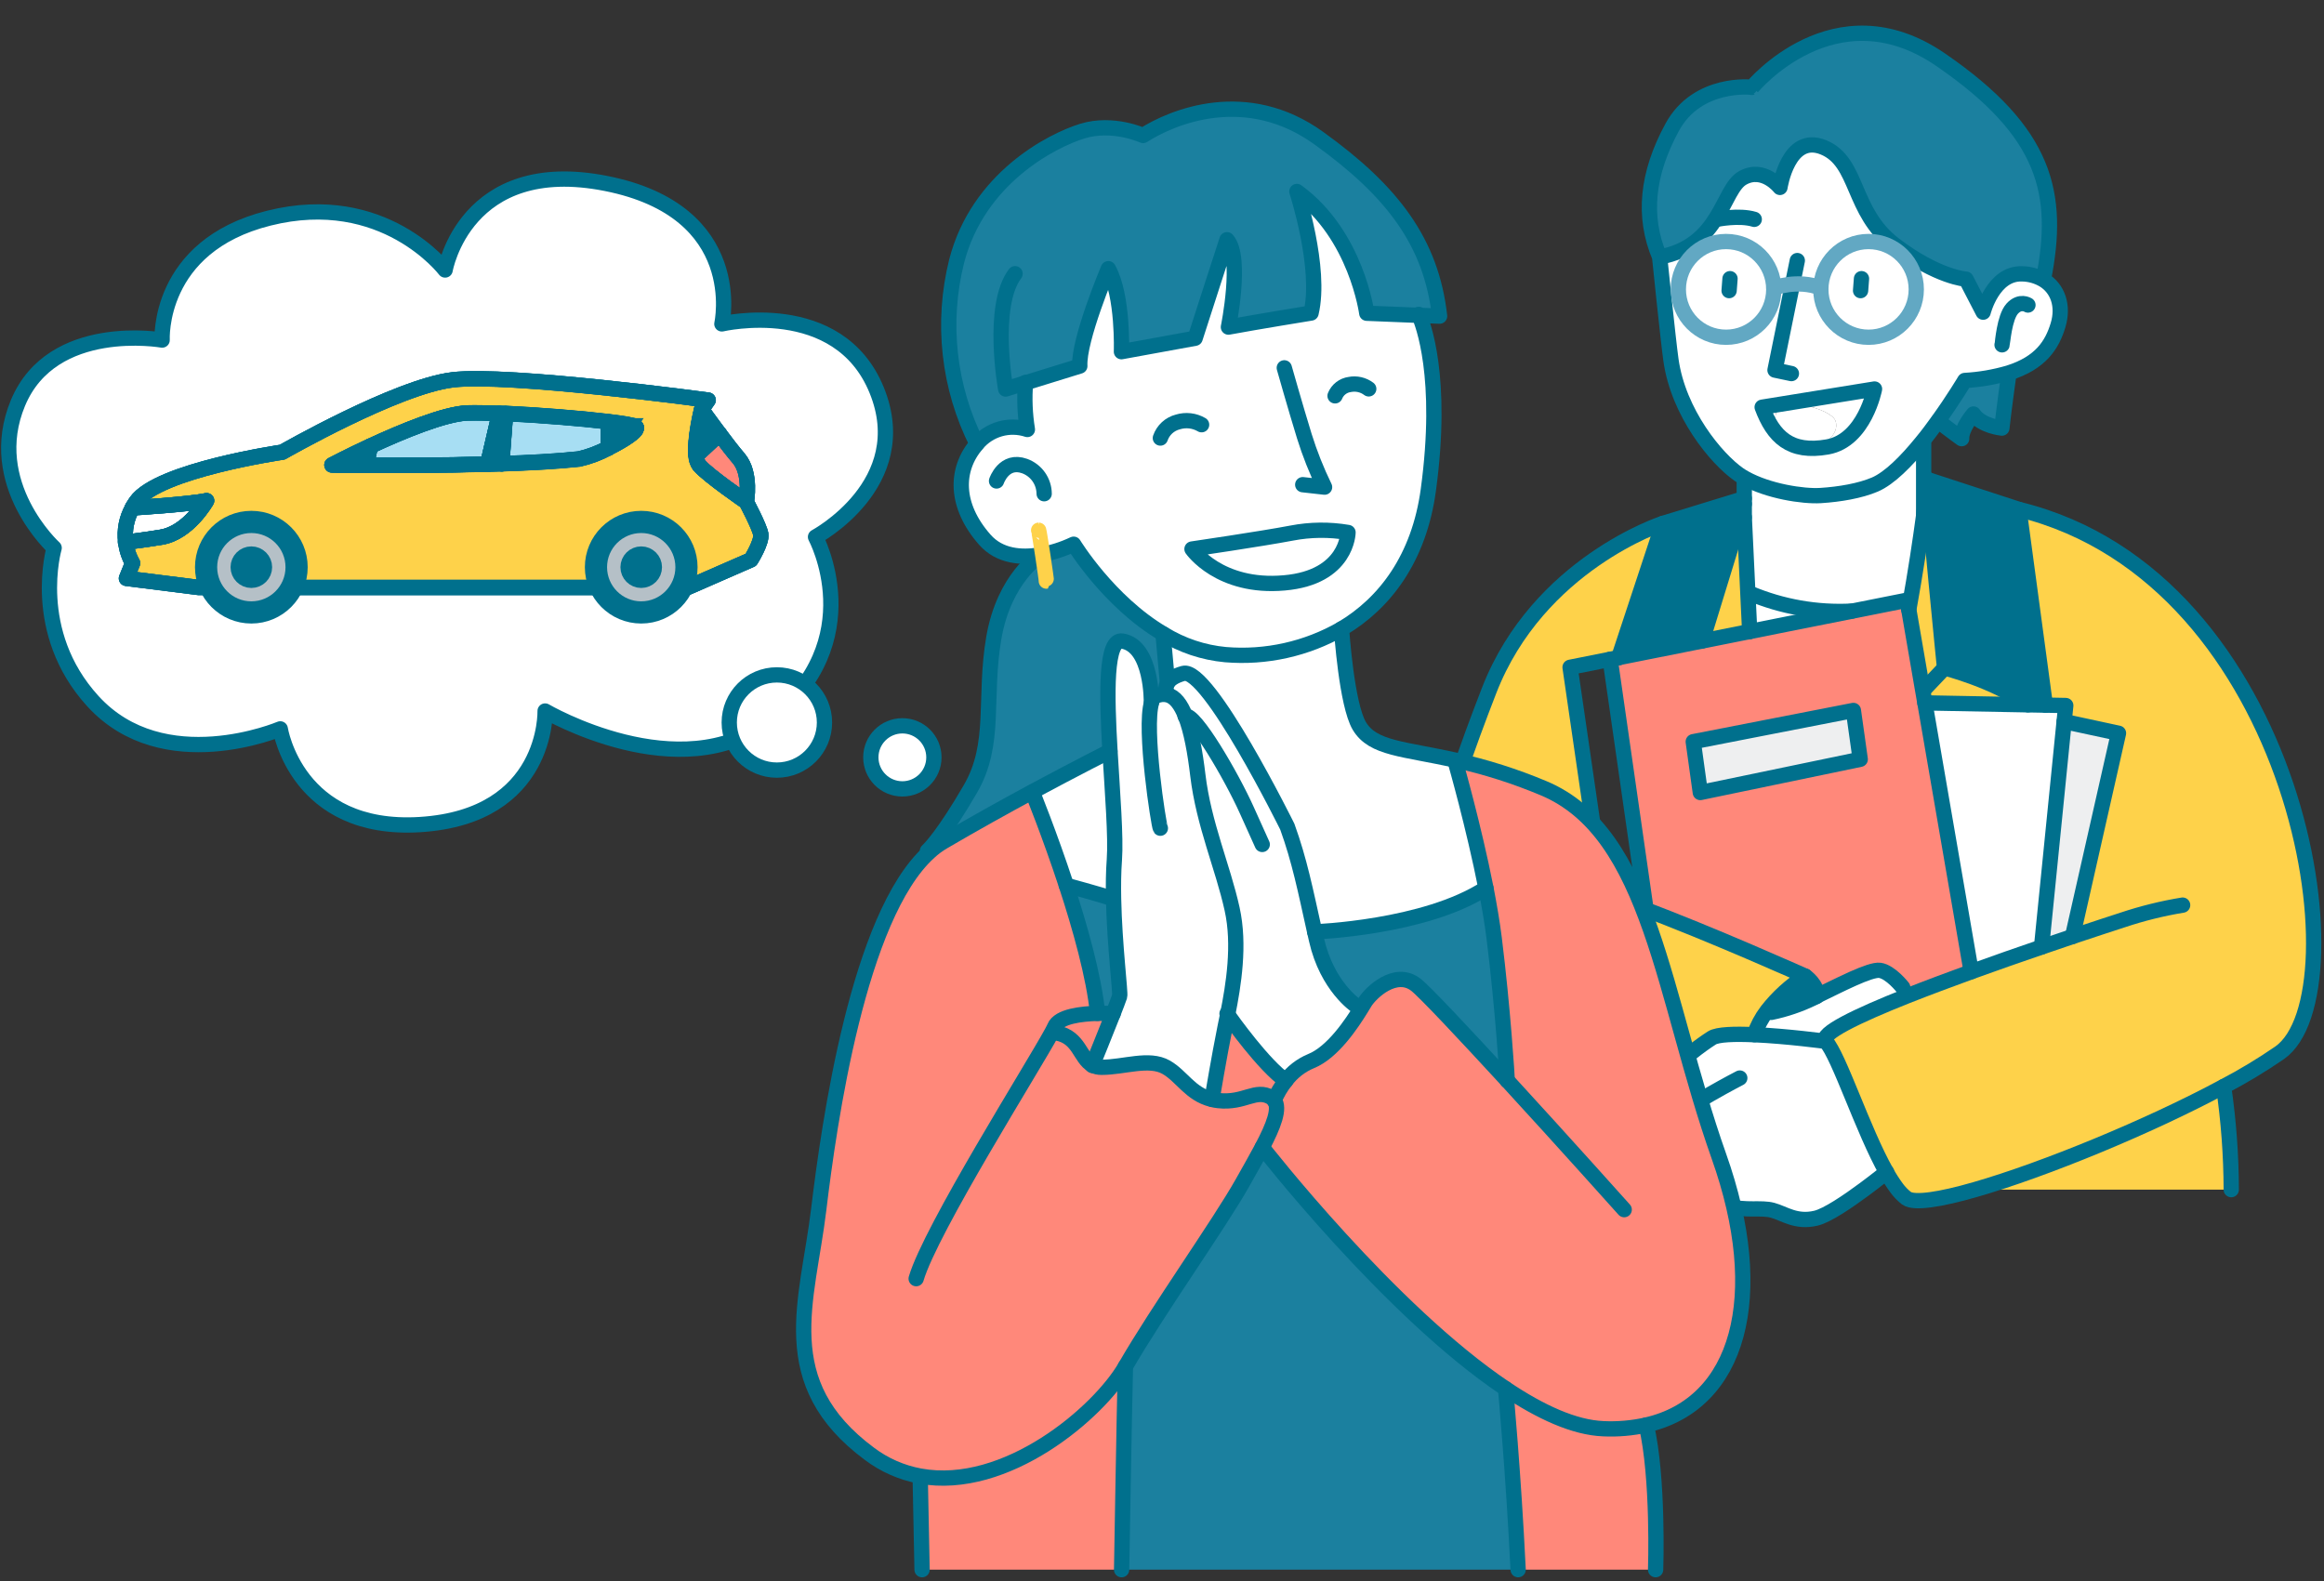<svg width="532" height="362" viewBox="0 0 532 362" fill="none" xmlns="http://www.w3.org/2000/svg">
<rect x="0" y="0" width="532" height="362" fill="#333333" stroke="none"/>
<path d="M474.429 214.424L484.959 167.875L472.523 165.19L472.885 161.529L468.223 161.448L462.186 116.641C526.494 132.375 540.882 227.593 521.88 241.021C517.752 243.861 513.457 246.449 509.018 248.771C491.952 257.948 467.95 267.811 452.17 272.351C444.132 274.674 438.183 275.577 436.447 274.343C435.591 273.677 434.83 272.896 434.188 272.021C433.325 270.847 432.538 269.618 431.833 268.343C426.407 258.714 421.013 241.819 417.966 238.424C416.455 236.738 425.024 232.601 436.575 228.012C441.141 226.206 446.222 224.311 451.246 222.48C456.76 220.48 462.315 218.545 467.323 216.835L474.429 214.424Z" fill="#FED24A"/>
<path d="M509.058 248.771C510.201 256.584 510.787 264.47 510.811 272.367H452.218C467.95 267.811 491.952 257.948 509.058 248.771Z" fill="#FED24A"/>
<path d="M484.943 167.875L474.412 214.424L467.323 216.843L472.499 165.23L484.943 167.875Z" fill="#EEEFF0"/>
<path d="M472.885 161.529L472.524 165.19L467.347 216.803C462.323 218.521 456.768 220.456 451.27 222.448L440.659 160.892L464.252 161.335L468.271 161.416L472.885 161.529Z" fill="white"/>
<path d="M467.764 64.045C471.084 66.045 472.443 70.029 471.125 74.424C469.766 78.94 467.17 83.069 459.806 85.383C456.536 86.338 453.167 86.914 449.766 87.101C449.766 87.101 447.25 91.343 443.689 96.295C442.524 97.908 441.278 99.609 439.903 101.262C436.431 105.545 432.54 109.504 429.164 110.94C425.788 112.375 421.125 113.174 416.752 113.448C412.733 113.698 404.743 112.448 399.462 109.496C398.963 109.222 398.489 108.924 398.039 108.617C392.894 105.029 384.197 94.553 382.501 82.375C381.849 77.698 379.912 58.819 379.912 58.819C393.971 56.222 394.156 43.359 398.931 40.698C403.706 38.037 407.46 42.875 407.46 42.875C407.46 42.875 409.317 30.375 417.436 33.714C425.555 37.053 423.778 48.472 433.665 55.988C443.553 63.504 450.056 63.883 450.056 63.883L453.97 71.44C453.97 71.44 456.221 62.424 462.901 62.666C464.611 62.693 466.285 63.16 467.764 64.02V64.045ZM413.4 102.383C417.339 102.706 421.198 99.343 420.177 96.4C419.156 93.456 407.733 90.754 406.632 94.133C405.458 97.916 409.076 102.045 413.4 102.383Z" fill="white"/>
<path d="M446.727 151.556C446.713 151.418 446.699 151.27 446.683 151.112C446.579 150.065 446.431 148.565 446.254 146.75C445.898 143.121 445.424 138.233 444.949 133.2C444.166 124.896 443.392 116.319 443.129 112.262L460.59 117.964L466.208 159.657L464.772 159.629C460.871 156.889 456.149 154.821 452.414 153.433C450.46 152.708 448.749 152.159 447.524 151.79C447.229 151.702 446.962 151.623 446.727 151.556Z" fill="#00708D" stroke="#00708D" stroke-width="3.5"/>
<path d="M444.236 13.69C468.496 30.335 471.639 44.44 467.765 64.053C466.285 63.192 464.611 62.725 462.901 62.698C456.221 62.456 453.97 71.472 453.97 71.472L450.056 63.916C450.056 63.916 443.52 63.512 433.665 56.02C423.81 48.529 425.547 37.085 417.436 33.746C409.325 30.408 407.46 42.908 407.46 42.908C407.46 42.908 403.706 38.069 398.931 40.73C394.156 43.392 393.971 56.254 379.912 58.851C376.013 49.593 376.994 39.835 382.782 29.174C388.57 18.512 401.198 19.972 401.061 20.029C401.061 20.029 419.968 -2.963 444.236 13.69Z" fill="#1B809F"/>
<path d="M464.228 161.367L440.635 160.924L440.12 158.004H440.353L445.177 152.964C445.177 152.964 456.639 155.843 464.228 161.367Z" fill="#FED24A"/>
<path d="M459.807 85.4L459.871 85.529C459.871 85.529 458.625 94.4 458.263 98.012C458.263 98.012 453.585 97.561 451.752 94.787C451.752 94.787 448.955 98.012 449.059 100.432C449.059 100.432 446.977 98.956 443.69 96.4C447.251 91.448 449.767 87.206 449.767 87.206C453.171 86.99 456.54 86.384 459.807 85.4Z" fill="#1B809F"/>
<path d="M370.539 150.561L389.655 146.754L400.531 144.585L423.939 139.924L436.575 137.408L436.953 139.577L440.12 158.004L440.635 160.924L451.246 222.48C446.181 224.311 441.141 226.206 436.575 228.012L435.587 226.069C435.587 226.069 432.813 222.512 430.362 222.166C428.119 221.851 421.053 225.561 415.836 228.077C416.214 225.529 413.256 223.496 413.256 223.496C413.256 223.496 391.166 213.609 375.684 207.875L376.737 207.722L368.578 150.948L370.539 150.561ZM425.836 173.843L424.228 162.658L387.573 169.811L389.181 181.448L425.836 173.843Z" fill="#FF887A"/>
<path d="M440.353 118.004C440.876 114.077 441.157 111.335 441.318 110.303C441.318 114.972 445.136 152.924 445.136 152.924L440.313 157.964H440.08L436.913 139.537C438.497 131.053 439.63 123.408 440.353 118.004Z" fill="#FED24A"/>
<path d="M440.353 101.585V118.004C439.63 123.408 438.497 131.053 436.953 139.577L436.575 137.408L423.939 139.924C415.93 140.343 407.931 138.94 400.539 135.819H400.121L399.317 118.424V109.835L399.486 109.529C404.767 112.48 412.773 113.73 416.777 113.48C421.125 113.206 425.86 112.4 429.188 110.972C432.516 109.545 436.423 105.561 439.927 101.295L440.353 101.585Z" fill="white"/>
<path d="M435.587 226.069L436.575 228.012C425.024 232.601 416.479 236.738 417.967 238.424C417.967 238.424 409.124 237.23 401.608 236.9C402.272 234.94 403.25 233.101 404.502 231.456L405.467 231.754C408.756 231.073 411.95 229.99 414.976 228.529L415.836 228.117C421.053 225.601 428.119 221.891 430.362 222.206C432.813 222.512 435.587 226.069 435.587 226.069Z" fill="white"/>
<path d="M380.708 257.593L380.467 257.295C379.341 255.448 378.733 253.33 378.706 251.166C378.787 247.867 386.166 241.295 391.873 237.625C393.176 236.819 397.147 236.682 401.608 236.883C409.092 237.214 417.966 238.408 417.966 238.408C421.013 241.803 426.407 258.698 431.833 268.327C431.833 268.327 429.614 270.141 426.72 272.279C423.014 275.021 418.216 278.295 415.651 278.891C411.101 279.972 408.417 277.811 405.732 277.077C403.047 276.343 399.631 277.287 395.644 276.125C391.656 274.964 391.97 273.706 389.8 272.029C387.629 270.351 381.93 273.383 378.706 272.593C378.317 272.498 377.958 272.306 377.661 272.037C375.7 270.19 376.496 264.779 377.661 261.021C378.031 260.101 379.124 258.9 380.708 257.593Z" fill="white"/>
<path d="M424.268 162.658L425.836 173.843L389.229 181.448L387.613 169.811L424.268 162.658Z" fill="#EEEFF0"/>
<path d="M423.939 139.916L400.539 144.585L400.121 135.819H400.539C407.931 138.937 415.931 140.338 423.939 139.916Z" fill="white"/>
<path d="M420.201 96.4C421.222 99.343 417.363 102.706 413.425 102.383C409.076 102.045 405.458 97.875 406.656 94.133C407.773 90.73 419.172 93.456 420.201 96.4Z" fill="white"/>
<path d="M413.256 223.496C413.256 223.496 416.214 225.529 415.836 228.077L414.976 228.488C411.95 229.95 408.756 231.033 405.467 231.714L404.502 231.416C406.947 228.293 409.907 225.614 413.256 223.496Z" fill="#00708D"/>
<path d="M366.922 204.9C369.334 205.609 372.372 206.65 375.684 207.875C391.166 213.609 413.256 223.496 413.256 223.496C409.904 225.626 406.943 228.319 404.502 231.456C403.25 233.101 402.272 234.94 401.608 236.9C397.147 236.698 393.176 236.803 391.873 237.642C386.166 241.311 378.787 247.883 378.706 251.182C378.733 253.347 379.341 255.464 380.467 257.311L380.708 257.609C379.1 258.9 377.999 260.101 377.702 261.037C377.702 261.037 361.118 258.803 346.73 252.545C338.233 248.851 330.5 243.763 327.437 236.9C319.085 218.416 331.175 183.206 340.902 158.125C352.156 129.093 380.724 119.827 380.724 119.827L370.572 150.561L368.61 150.948L359.446 152.779L367.003 204.722L366.922 204.9Z" fill="#FED24A"/>
<path d="M400.113 135.819L400.531 144.585L389.655 146.754L399.293 115.343V118.424L400.113 135.819Z" fill="#FED24A"/>
<path d="M382.07 121.235L397.065 116.639L388.288 145.242L373.143 148.258L382.07 121.235Z" fill="#00708D" stroke="#00708D" stroke-width="3.5"/>
<path d="M377.662 272.053L377.396 272.367H346.143C346.529 268.222 346.722 253.012 346.73 252.545C361.118 258.803 377.702 261.037 377.702 261.037C376.496 264.851 375.7 270.206 377.662 272.053Z" fill="#FED24A"/>
<path d="M396.029 63.803L395.82 66.537" stroke="#00708D" stroke-width="3.5" stroke-linecap="round" stroke-linejoin="round"/>
<path d="M426.125 63.803L425.916 66.537" stroke="#00708D" stroke-width="3.5" stroke-linecap="round" stroke-linejoin="round"/>
<path d="M411.431 59.658L406.327 84.738L410.081 85.529" stroke="#00708D" stroke-width="3.5" stroke-linecap="round" stroke-linejoin="round"/>
<path d="M440.353 101.585V118.004V120.351" stroke="#00708D" stroke-width="3.5" stroke-linecap="round" stroke-linejoin="round"/>
<path d="M458.303 78.948C458.432 78.561 458.818 72.69 460.618 70.682C462.419 68.674 464.228 69.835 464.228 69.835" stroke="#00708D" stroke-width="3.5" stroke-linecap="round" stroke-linejoin="round"/>
<path d="M462.178 116.641C526.486 132.375 540.874 227.593 521.871 241.021C517.744 243.861 513.449 246.449 509.01 248.771C491.944 257.948 467.941 267.811 452.162 272.351C444.124 274.674 438.175 275.577 436.439 274.343C435.582 273.677 434.822 272.896 434.18 272.021C433.317 270.847 432.53 269.618 431.825 268.343C426.399 258.714 421.005 241.819 417.958 238.424C416.447 236.738 425.016 232.601 436.567 228.012C441.133 226.206 446.213 224.311 451.238 222.48C456.752 220.48 462.306 218.545 467.314 216.835L474.404 214.416C479.951 212.561 484.187 211.19 485.924 210.625C490.397 209.129 494.983 207.994 499.637 207.23" stroke="#00708D" stroke-width="3.5" stroke-linecap="round" stroke-linejoin="round"/>
<path d="M441.318 110.303C441.318 114.972 445.136 152.924 445.136 152.924C445.136 152.924 456.639 155.843 464.228 161.367" stroke="#00708D" stroke-width="3.5" stroke-linecap="round" stroke-linejoin="round"/>
<path d="M468.215 161.448L462.178 116.641L441.366 109.835C441.366 109.835 441.318 109.98 441.318 110.246" stroke="#00708D" stroke-width="3.5" stroke-linecap="round" stroke-linejoin="round"/>
<path d="M440.353 157.964L445.136 152.924" stroke="#00708D" stroke-width="3.5" stroke-linecap="round" stroke-linejoin="round"/>
<path d="M441.366 109.835C441.366 109.835 441.366 109.98 441.318 110.246V110.303C441.198 111.335 440.876 114.077 440.354 118.004C439.63 123.408 438.497 131.053 436.953 139.577" stroke="#00708D" stroke-width="3.5" stroke-linecap="round" stroke-linejoin="round"/>
<path d="M379.912 58.851C393.971 56.254 394.156 43.392 398.931 40.73C403.706 38.069 407.46 42.908 407.46 42.908C407.46 42.908 409.317 30.408 417.436 33.746C425.555 37.085 423.778 48.504 433.665 56.02C443.553 63.537 450.056 63.916 450.056 63.916L453.971 71.472C453.971 71.472 456.221 62.456 462.901 62.698C464.611 62.725 466.285 63.192 467.765 64.053C471.084 66.053 472.443 70.037 471.125 74.432C469.766 78.948 467.17 83.077 459.806 85.391C456.536 86.346 453.167 86.922 449.766 87.109C449.766 87.109 447.25 91.351 443.689 96.303C442.524 97.916 441.278 99.617 439.903 101.271C436.431 105.553 432.54 109.512 429.164 110.948C425.788 112.383 421.125 113.182 416.752 113.456C412.733 113.706 404.743 112.456 399.462 109.504C398.963 109.23 398.489 108.932 398.039 108.625C392.894 105.037 384.197 94.561 382.501 82.383C381.849 77.706 379.912 58.827 379.912 58.827C376.013 49.569 376.994 39.811 382.782 29.15C388.57 18.488 401.198 19.948 401.061 20.004C401.061 20.004 419.968 -2.988 444.236 13.666C468.504 30.319 471.639 44.416 467.765 64.029" stroke="#00708D" stroke-width="3.5" stroke-linecap="round" stroke-linejoin="round"/>
<path d="M459.871 85.529C459.871 85.529 458.625 94.4 458.263 98.012C458.263 98.012 453.585 97.561 451.752 94.787C451.752 94.787 448.955 98.012 449.059 100.432C449.059 100.432 446.977 98.956 443.69 96.4" stroke="#00708D" stroke-width="3.5" stroke-linecap="round" stroke-linejoin="round"/>
<path d="M380.692 119.827C380.692 119.827 352.131 129.077 340.869 158.125C331.143 183.206 319.053 218.416 327.405 236.9C330.5 243.763 338.233 248.851 346.697 252.545C361.086 258.803 377.67 261.037 377.67 261.037" stroke="#00708D" stroke-width="3.5" stroke-linecap="round" stroke-linejoin="round"/>
<path d="M399.293 118.424V115.343V114.125V109.835" stroke="#00708D" stroke-width="3.5" stroke-linecap="round" stroke-linejoin="round"/>
<path d="M389.655 146.754L399.293 115.343" stroke="#00708D" stroke-width="3.5" stroke-linecap="round" stroke-linejoin="round"/>
<path d="M399.293 118.424L400.113 135.819L400.531 144.585V144.625" stroke="#00708D" stroke-width="3.5" stroke-linecap="round" stroke-linejoin="round"/>
<path d="M399.293 114.125L380.692 119.827L370.54 150.561L370.523 150.617" stroke="#00708D" stroke-width="3.5" stroke-linecap="round" stroke-linejoin="round"/>
<path d="M393.039 50.214C393.039 50.214 398.063 49.158 401.576 50.214" stroke="#00708D" stroke-width="3.5" stroke-linecap="round" stroke-linejoin="round"/>
<path d="M423.939 139.916C415.931 140.338 407.931 138.937 400.539 135.819" stroke="#00708D" stroke-width="3.5" stroke-linecap="round" stroke-linejoin="round"/>
<path d="M403.385 93.226L429.108 89.065C429.108 89.065 426.865 100.807 418.336 102.323C409.807 103.839 405.925 100.016 403.385 93.226Z" stroke="#00708D" stroke-width="3.5" stroke-linecap="round" stroke-linejoin="round"/>
<path d="M417.966 238.424C417.966 238.424 409.124 237.23 401.608 236.9C397.147 236.698 393.176 236.803 391.873 237.641C386.166 241.311 378.787 247.883 378.706 251.182C378.732 253.347 379.341 255.464 380.467 257.311" stroke="#00708D" stroke-width="3.5" stroke-linecap="round" stroke-linejoin="round"/>
<path d="M398.264 246.819C398.264 246.819 386.455 252.892 380.708 257.609C379.1 258.9 377.999 260.101 377.702 261.037C376.496 264.819 375.7 270.206 377.702 272.053C377.998 272.322 378.358 272.514 378.747 272.609C381.962 273.416 387.669 270.351 389.84 272.045C392.01 273.738 391.697 274.98 395.684 276.142C399.671 277.303 403.095 276.367 405.772 277.093C408.449 277.819 411.142 279.988 415.691 278.908C418.256 278.311 423.055 275.037 426.76 272.295C429.654 270.158 431.873 268.343 431.873 268.343" stroke="#00708D" stroke-width="3.5" stroke-linecap="round" stroke-linejoin="round"/>
<path d="M353.86 204.98C353.86 204.98 356.416 202.561 364.141 204.174C364.945 204.343 365.885 204.593 366.922 204.892C369.334 205.601 372.372 206.642 375.684 207.867C391.166 213.601 413.256 223.488 413.256 223.488C409.904 225.618 406.943 228.31 404.502 231.448C403.25 233.093 402.272 234.932 401.608 236.892" stroke="#00708D" stroke-width="3.5" stroke-linecap="round" stroke-linejoin="round"/>
<path d="M415.812 228.077C421.029 225.561 428.095 221.851 430.337 222.166C432.789 222.513 435.562 226.069 435.562 226.069" stroke="#00708D" stroke-width="3.5" stroke-linecap="round" stroke-linejoin="round"/>
<path d="M405.466 231.787C408.756 231.106 411.95 230.022 414.976 228.561L415.836 228.15" stroke="#00708D" stroke-width="3.5" stroke-linecap="round" stroke-linejoin="round"/>
<path d="M413.256 223.496C413.256 223.496 416.214 225.529 415.836 228.077" stroke="#00708D" stroke-width="3.5" stroke-linecap="round" stroke-linejoin="round"/>
<path d="M366.97 204.722L359.414 152.779L368.586 150.948L370.539 150.561L389.655 146.754L400.531 144.585L423.939 139.924L436.575 137.408L436.953 139.577L440.128 158.004L440.635 160.924L451.246 222.48" stroke="#00708D" stroke-width="3.5" stroke-linecap="round" stroke-linejoin="round"/>
<path d="M368.586 150.948L376.737 207.722L376.753 207.835" stroke="#00708D" stroke-width="3.5" stroke-linecap="round" stroke-linejoin="round"/>
<path d="M387.613 169.811L389.229 181.448L425.836 173.843L424.268 162.658L387.613 169.811Z" stroke="#00708D" stroke-width="3.5" stroke-linecap="round" stroke-linejoin="round"/>
<path d="M346.73 252.537C346.73 253.012 346.529 268.214 346.143 272.359" stroke="#00708D" stroke-width="3.5" stroke-linecap="round" stroke-linejoin="round"/>
<path d="M510.77 272.367C510.747 264.47 510.161 256.584 509.018 248.771" stroke="#00708D" stroke-width="3.5" stroke-linecap="round" stroke-linejoin="round"/>
<path d="M440.635 160.924L464.228 161.367L468.215 161.44L472.885 161.529L472.515 165.19L467.338 216.827" stroke="#00708D" stroke-width="3.5" stroke-linecap="round" stroke-linejoin="round"/>
<path d="M472.523 165.19L484.959 167.875L474.429 214.424" stroke="#00708D" stroke-width="3.5" stroke-linecap="round" stroke-linejoin="round"/>
<path d="M395.121 77.214C401.154 77.214 406.045 72.307 406.045 66.254C406.045 60.202 401.154 55.295 395.121 55.295C389.088 55.295 384.197 60.202 384.197 66.254C384.197 72.307 389.088 77.214 395.121 77.214Z" stroke="#62A8C3" stroke-width="3.5" stroke-linecap="round" stroke-linejoin="round"/>
<path d="M427.741 77.214C433.774 77.214 438.665 72.307 438.665 66.254C438.665 60.202 433.774 55.295 427.741 55.295C421.708 55.295 416.817 60.202 416.817 66.254C416.817 72.307 421.708 77.214 427.741 77.214Z" stroke="#62A8C3" stroke-width="3.5" stroke-linecap="round" stroke-linejoin="round"/>
<path d="M406.053 65.94C406.053 65.94 411.455 63.843 416.817 65.94" stroke="#62A8C3" stroke-width="3.5" stroke-linecap="round" stroke-linejoin="round"/>
<path d="M345.055 247.42C345.055 246.88 344.055 230.81 342.055 214.77C341.615 211.21 340.945 207.299 340.175 203.349C337.385 189.199 333.225 174.64 333.225 174.64L333.355 174.08C340.198 175.6 346.891 177.729 353.355 180.44C378.035 190.74 380.635 228.219 393.545 264.729C404.875 296.729 398.185 321.42 376.915 326.26C373.694 326.978 370.392 327.263 367.095 327.109C360.435 326.85 352.685 323.29 344.705 317.93C318.135 300.14 289.005 262.67 289.005 262.67C291.615 257.67 293.145 253.77 291.765 251.91C292.438 250.307 293.326 248.803 294.405 247.44C295.898 245.455 297.893 243.905 300.185 242.95C305.185 240.95 309.585 234.25 311.655 230.89L312.545 229.43C313.905 227.26 319.495 221.88 324.155 225.43C326.115 226.93 335.295 236.78 345.055 247.42Z" fill="#FF887A"/>
<path d="M376.855 326.26C379.715 338.33 378.995 359.38 378.995 359.38H347.565C346.485 337.15 344.685 317.93 344.685 317.93C352.685 323.29 360.415 326.849 367.075 327.109C370.359 327.26 373.647 326.974 376.855 326.26Z" fill="#FF887A"/>
<path d="M347.565 359.38H256.795C256.795 359.38 257.395 323.739 257.665 312.859C265.015 300.099 279.235 280.12 284.485 270.77C286.095 267.9 287.675 265.15 288.985 262.67C288.985 262.67 318.115 300.14 344.685 317.93C344.645 317.93 346.445 337.15 347.565 359.38Z" fill="#1B809F"/>
<path d="M342.035 214.78C344.035 230.78 345.035 246.89 345.035 247.43C335.275 236.77 326.095 226.94 324.035 225.43C319.375 221.9 313.785 227.28 312.425 229.43L311.535 230.89L310.415 230.29C310.415 230.29 303.735 225.9 301.315 215.19C301.175 214.56 301.035 213.949 300.895 213.349C300.895 213.349 326.105 212.449 340.085 203.349C340.925 207.299 341.565 211.21 342.035 214.78Z" fill="#1B809F"/>
<path d="M340.155 203.349C326.155 212.449 300.965 213.349 300.965 213.349C298.805 203.659 297.515 197.09 294.695 189.27C294.695 189.27 276.575 152.59 270.885 154.18C268.775 154.77 267.745 155.59 267.265 156.39L266.265 145.109C270.596 147.784 275.487 149.42 280.555 149.89C289.82 150.658 299.1 148.594 307.165 143.969C307.165 144.489 308.335 161.33 311.245 166.21C314.395 171.45 321.385 171.37 333.365 174.08L333.235 174.64C333.235 174.64 337.365 189.199 340.155 203.349Z" fill="white"/>
<path d="M234.745 87.66C234.459 91.221 234.603 94.803 235.175 98.33C233.138 97.658 230.945 97.615 228.883 98.208C226.822 98.8 224.986 99.999 223.615 101.65C217.102 88.718 215.455 73.875 218.975 59.83C223.895 40.83 240.735 32.24 247.735 30.07C254.735 27.9 261.645 31.07 261.645 31.07C268.485 26.72 285.355 19.77 301.875 31.68C318.785 43.85 327.615 55.53 329.525 72.43L324.855 72.249L312.855 71.769C312.855 71.769 310.545 53.77 296.855 43.889C296.855 43.889 302.565 61.45 300.105 71.719C300.105 71.719 287.635 73.72 281.185 74.94C281.185 74.94 284.445 58.87 280.855 54.94C280.855 54.94 274.695 73.939 273.565 77.49L256.695 80.57C256.695 80.57 257.105 67.74 253.695 61.57C253.695 61.57 246.825 77.879 247.165 83.859L234.745 87.66Z" fill="#1B809F"/>
<path d="M307.135 143.969C299.07 148.594 289.79 150.658 280.525 149.89C275.457 149.42 270.566 147.784 266.235 145.109C253.805 137.749 245.765 124.609 245.765 124.609C243.312 125.773 240.711 126.597 238.035 127.06C233.835 127.75 228.835 127.45 225.425 123.57C218.525 115.73 218.615 107.49 223.615 101.66C224.986 100.009 226.822 98.81 228.884 98.218C230.946 97.625 233.138 97.668 235.175 98.34C234.603 94.813 234.459 91.231 234.745 87.67L247.185 83.82C246.845 77.82 253.715 61.529 253.715 61.529C257.165 67.719 256.715 80.529 256.715 80.529L273.585 77.45C274.715 73.87 280.875 54.9 280.875 54.9C284.465 58.849 281.205 74.9 281.205 74.9C287.655 73.7 300.125 71.68 300.125 71.68C302.585 61.41 296.875 43.849 296.875 43.849C310.515 53.779 312.875 71.73 312.875 71.73L324.875 72.21C325.655 73.97 330.515 86.21 326.975 112.21C324.835 127.78 317.065 138.099 307.135 143.969ZM294.005 133.45C308.475 132.19 308.585 121.91 308.585 121.91C304.312 121.183 299.942 121.23 295.685 122.05C288.575 123.4 272.865 125.7 272.865 125.7C272.865 125.7 279.115 134.78 294.005 133.45Z" fill="white"/>
<path d="M271.295 163.96C270.295 161.31 268.915 159.51 267.175 159.08V158.969C266.957 158.575 266.842 158.131 266.842 157.68C266.842 157.228 266.957 156.784 267.175 156.389C267.655 155.589 268.685 154.77 270.795 154.18C276.485 152.59 294.605 189.269 294.605 189.269C297.425 197.089 298.715 203.659 300.875 213.349C301.015 213.949 301.155 214.56 301.295 215.19C303.715 225.9 310.395 230.289 310.395 230.289L311.515 230.889C309.445 234.249 305.065 241 300.045 242.95C297.753 243.905 295.758 245.455 294.265 247.44C289.205 243.91 281.805 233.44 280.895 232.21C282.215 225.56 283.735 216.349 281.895 208.099C279.775 198.549 275.405 188.729 274.055 177.499C273.505 172.219 272.645 167.38 271.295 163.96Z" fill="white"/>
<path d="M308.565 121.91C308.565 121.91 308.455 132.19 293.985 133.45C279.095 134.73 272.845 125.7 272.845 125.7C272.845 125.7 288.555 123.4 295.665 122.05C299.922 121.23 304.291 121.183 308.565 121.91Z" fill="white"/>
<path d="M294.345 247.44C293.266 248.803 292.378 250.307 291.705 251.91C291.519 251.644 291.277 251.422 290.995 251.26C287.405 249.14 284.925 252.659 278.865 251.979C278.356 251.925 277.851 251.831 277.355 251.7C277.355 251.7 279.025 241.81 280.355 235.15C280.535 234.24 280.735 233.259 280.955 232.219C281.885 233.489 289.285 243.91 294.345 247.44Z" fill="#FF887A"/>
<path d="M250.075 243.859C250.724 244.206 251.451 244.378 252.185 244.359C257.315 244.359 263.045 242.099 266.975 244.359C270.545 246.41 272.455 250.48 277.355 251.7C277.851 251.831 278.356 251.925 278.865 251.979C284.925 252.659 287.405 249.14 290.995 251.26C291.277 251.422 291.519 251.644 291.705 251.91C293.085 253.77 291.555 257.71 288.945 262.67C287.635 265.15 286.055 267.9 284.445 270.77C279.195 280.12 264.975 300.099 257.625 312.859C251.495 323.469 230.285 341.54 210.625 337.95C206.419 337.178 202.45 335.435 199.035 332.859C177.035 316.539 184.895 297.93 187.415 276.94C189.785 257.22 196.485 209.81 212.685 195.12C213.674 194.2 214.761 193.392 215.925 192.71C222.925 188.6 230.075 184.64 236.255 181.3V181.39C236.255 181.39 240.155 190.96 244.005 202.68C247.175 212.37 250.315 223.54 251.165 232.01C247.535 232.11 242.315 232.66 241.315 235.14C241.225 235.37 241.015 235.77 240.745 236.28L241.905 236.52C247.095 237.48 247.205 242.299 250.075 243.859Z" fill="#FF887A"/>
<path d="M280.975 232.21C280.755 233.21 280.555 234.21 280.375 235.14C279.025 241.8 277.375 251.69 277.375 251.69C272.475 250.47 270.565 246.399 266.995 244.349C263.065 242.089 257.335 244.349 252.205 244.349C251.47 244.368 250.743 244.196 250.095 243.849C250.355 243.199 252.995 236.76 254.835 232.06C255.495 230.39 256.045 228.95 256.345 228.06C256.585 227.35 255.175 216.37 254.955 205.75C254.895 202.65 254.955 199.59 255.135 196.82C255.515 191.63 254.705 181.66 254.135 171.96C253.365 158.73 253.075 146.029 257.005 146.739C263.815 147.959 263.605 160.739 263.605 160.739C263.656 160.439 263.771 160.154 263.944 159.903C264.117 159.653 264.342 159.443 264.605 159.29C265.426 158.918 266.346 158.823 267.225 159.02C268.965 159.45 270.305 161.25 271.345 163.9C272.695 167.32 273.555 172.16 274.185 177.44C275.535 188.67 279.905 198.44 282.025 208.04C283.815 216.35 282.295 225.56 280.975 232.21Z" fill="white"/>
<path d="M266.235 145.109L267.235 156.39C267.016 156.784 266.901 157.228 266.901 157.68C266.901 158.131 267.016 158.575 267.235 158.969V159.08C266.356 158.883 265.436 158.978 264.615 159.349C264.353 159.503 264.127 159.713 263.954 159.964C263.781 160.214 263.666 160.499 263.615 160.8C263.615 160.8 263.825 147.98 257.015 146.8C253.085 146.09 253.375 158.8 254.145 172.02C254.145 172.02 246.555 175.84 236.325 181.34C230.145 184.68 222.995 188.64 215.995 192.75C214.831 193.432 213.744 194.24 212.755 195.16L212.425 194.79C212.975 194.27 216.195 190.96 222.175 180.66C228.155 170.36 225.175 159.879 227.525 146.109C229.875 132.339 238.095 127.26 238.095 127.26V127.09C240.771 126.627 243.372 125.803 245.825 124.64C245.825 124.64 253.825 137.78 266.295 145.14L266.235 145.109Z" fill="#1B809F"/>
<path d="M257.625 312.859C257.355 323.739 256.755 359.38 256.755 359.38H211.075L210.645 338.09V337.95C230.285 341.54 251.495 323.469 257.625 312.859Z" fill="#FF887A"/>
<path d="M254.935 205.78C255.155 216.4 256.565 227.38 256.325 228.09C256.025 228.97 255.475 230.41 254.815 232.09C254.815 232.09 253.285 231.99 251.255 232.03C250.405 223.56 247.255 212.39 244.095 202.7C244.435 202.79 251.225 204.64 254.815 205.79L254.935 205.78Z" fill="#1B809F"/>
<path d="M254.115 171.979C254.685 181.679 255.495 191.65 255.115 196.84C254.905 199.61 254.875 202.67 254.935 205.77H254.815C251.225 204.62 244.435 202.77 244.095 202.68C240.245 190.96 236.345 181.39 236.345 181.39V181.3C246.565 175.78 254.115 171.979 254.115 171.979Z" fill="white"/>
<path d="M251.255 232.01C253.255 232.01 254.815 232.07 254.815 232.07C252.975 236.77 250.335 243.209 250.075 243.859C247.205 242.299 247.075 237.48 241.995 236.52L240.835 236.28C241.105 235.77 241.315 235.37 241.405 235.14C242.405 232.66 247.625 232.11 251.255 232.01Z" fill="#FF887A"/>
<path d="M232.365 62.669C226.775 70.059 230.215 89.07 230.215 89.07L234.745 87.659L247.185 83.809C246.845 77.809 253.715 61.52 253.715 61.52C257.165 67.71 256.715 80.519 256.715 80.519L273.585 77.439C274.715 73.859 280.875 54.889 280.875 54.889C284.465 58.84 281.205 74.889 281.205 74.889C287.655 73.689 300.125 71.669 300.125 71.669C302.585 61.4 296.875 43.84 296.875 43.84C310.515 53.77 312.875 71.719 312.875 71.719L324.875 72.2L329.545 72.379C327.635 55.48 318.805 43.8 301.895 31.63C285.375 19.72 268.505 26.63 261.665 31.02C261.665 31.02 254.765 27.849 247.755 30.02C240.745 32.19 223.915 40.789 218.995 59.779C215.475 73.825 217.122 88.667 223.635 101.599" stroke="#00708D" stroke-width="3.5" stroke-linecap="round" stroke-linejoin="round"/>
<path d="M293.995 84.219C293.995 84.219 296.535 93.219 298.585 99.87C299.831 103.868 301.379 107.766 303.215 111.53L298.215 110.969" stroke="#00708D" stroke-width="3.5" stroke-linecap="round" stroke-linejoin="round"/>
<path d="M238.065 127.219C238.065 127.219 229.855 132.28 227.495 146.07C225.135 159.86 228.165 170.25 222.145 180.62C216.125 190.99 212.945 194.23 212.395 194.75L212.305 194.83" stroke="#00708D" stroke-width="3.5" stroke-linecap="round" stroke-linejoin="round"/>
<path d="M228.125 110.119C228.125 110.119 229.825 105.01 234.565 106.71C235.864 107.186 236.987 108.047 237.784 109.178C238.581 110.309 239.014 111.656 239.025 113.04" stroke="#00708D" stroke-width="3.5" stroke-linecap="round" stroke-linejoin="round"/>
<path d="M272.865 125.7C272.865 125.7 288.575 123.4 295.685 122.05C299.942 121.23 304.311 121.183 308.585 121.91C308.585 121.91 308.475 132.19 294.005 133.45C279.115 134.78 272.865 125.7 272.865 125.7Z" stroke="#00708D" stroke-width="3.5" stroke-linecap="round" stroke-linejoin="round"/>
<path d="M265.625 100.29C265.935 99.392 266.462 98.587 267.16 97.944C267.859 97.302 268.706 96.843 269.625 96.609C270.526 96.332 271.475 96.244 272.411 96.353C273.348 96.461 274.252 96.763 275.065 97.24" stroke="#00708D" stroke-width="3.5" stroke-linecap="round" stroke-linejoin="round"/>
<path d="M305.615 90.63C305.894 89.939 306.351 89.335 306.94 88.878C307.528 88.422 308.227 88.129 308.965 88.03C309.721 87.88 310.5 87.892 311.252 88.064C312.003 88.237 312.71 88.566 313.325 89.03" stroke="#00708D" stroke-width="3.5" stroke-linecap="round" stroke-linejoin="round"/>
<path d="M265.625 189.62C265.265 189.15 261.785 166.84 263.625 160.8C263.676 160.499 263.791 160.214 263.964 159.964C264.137 159.713 264.363 159.503 264.625 159.35C265.446 158.978 266.366 158.883 267.245 159.08C268.985 159.51 270.325 161.31 271.365 163.96C272.715 167.38 273.575 172.22 274.205 177.5C275.555 188.73 279.925 198.5 282.045 208.1C283.885 216.35 282.365 225.56 281.045 232.21C280.825 233.21 280.625 234.21 280.445 235.14C279.095 241.8 277.445 251.69 277.445 251.69" stroke="#00708D" stroke-width="3.5" stroke-linecap="round" stroke-linejoin="round"/>
<path d="M263.565 160.78C263.565 160.78 263.775 147.96 256.965 146.78C253.035 146.07 253.325 158.779 254.095 171.999C254.665 181.699 255.475 191.669 255.095 196.859C254.885 199.629 254.855 202.69 254.915 205.79C255.135 216.41 256.545 227.389 256.305 228.099C256.005 228.979 255.455 230.419 254.795 232.099C252.955 236.799 250.315 243.24 250.055 243.89V243.95" stroke="#00708D" stroke-width="3.5" stroke-linecap="round" stroke-linejoin="round"/>
<path d="M241.995 236.52C247.095 237.52 247.205 242.299 250.075 243.859C250.724 244.206 251.451 244.378 252.185 244.359C257.315 244.359 263.045 242.099 266.975 244.359C270.545 246.409 272.455 250.48 277.355 251.7C277.851 251.831 278.356 251.925 278.865 251.979C284.925 252.659 287.405 249.14 290.995 251.26C291.277 251.422 291.519 251.644 291.705 251.91C293.085 253.77 291.555 257.71 288.945 262.67C287.635 265.15 286.055 267.9 284.445 270.77C279.195 280.12 264.975 300.099 257.625 312.859C251.495 323.469 230.285 341.54 210.625 337.95C206.419 337.178 202.45 335.435 199.035 332.859C177.035 316.539 184.895 297.93 187.415 276.94C189.785 257.22 196.485 209.81 212.685 195.12C213.674 194.2 214.761 193.392 215.925 192.71C222.925 188.6 230.075 184.64 236.255 181.3C246.485 175.8 254.075 171.979 254.075 171.979" stroke="#00708D" stroke-width="3.5" stroke-linecap="round" stroke-linejoin="round"/>
<path d="M310.475 230.289C310.475 230.289 303.795 225.9 301.375 215.19C301.235 214.56 301.095 213.949 300.955 213.349C298.795 203.659 297.505 197.089 294.685 189.269C294.685 189.269 276.565 152.59 270.875 154.18C268.765 154.77 267.735 155.589 267.255 156.389C267.036 156.784 266.922 157.228 266.922 157.68C266.922 158.131 267.036 158.575 267.255 158.969" stroke="#00708D" stroke-width="3.5" stroke-linecap="round" stroke-linejoin="round"/>
<path d="M271.295 163.96C273.425 163.13 281.935 177.74 285.435 185.55L288.945 193.34" stroke="#00708D" stroke-width="3.5" stroke-linecap="round" stroke-linejoin="round"/>
<path d="M291.685 251.979V251.91C292.358 250.307 293.247 248.803 294.325 247.44C295.818 245.455 297.813 243.905 300.105 242.95C305.105 240.95 309.505 234.25 311.575 230.89L312.465 229.43C313.825 227.26 319.415 221.88 324.075 225.43C326.075 226.95 335.275 236.78 345.075 247.43C357.925 261.43 371.805 276.95 371.805 276.95" stroke="#00708D" stroke-width="3.5" stroke-linecap="round" stroke-linejoin="round"/>
<path d="M288.945 262.67C288.945 262.67 318.075 300.14 344.645 317.93C352.645 323.29 360.375 326.849 367.035 327.109C370.332 327.263 373.634 326.978 376.855 326.26C398.125 321.42 404.855 296.729 393.485 264.729C380.575 228.219 377.975 190.73 353.295 180.44C346.831 177.729 340.138 175.6 333.295 174.08C321.295 171.37 314.295 171.45 311.175 166.21C308.265 161.33 307.125 144.489 307.095 143.969" stroke="#00708D" stroke-width="3.5" stroke-linecap="round" stroke-linejoin="round"/>
<path d="M254.815 232.07C254.815 232.07 253.285 231.97 251.255 232.01C247.625 232.11 242.405 232.66 241.405 235.14C241.315 235.37 241.105 235.77 240.835 236.28C236.625 244.09 213.035 281.47 209.725 292.75" stroke="#00708D" stroke-width="3.5" stroke-linecap="round" stroke-linejoin="round"/>
<path d="M280.885 232.07L280.975 232.21C281.885 233.49 289.285 243.91 294.345 247.44" stroke="#00708D" stroke-width="3.5" stroke-linecap="round" stroke-linejoin="round"/>
<path d="M210.645 338.09L211.075 359.38M378.995 359.38C378.995 359.38 379.715 338.38 376.855 326.26" stroke="#00708D" stroke-width="3.5" stroke-linecap="round" stroke-linejoin="round"/>
<path d="M236.345 181.39C236.345 181.39 240.245 190.96 244.095 202.68C247.265 212.37 250.405 223.54 251.255 232.01" stroke="#00708D" stroke-width="3.5" stroke-linecap="round" stroke-linejoin="round"/>
<path d="M256.755 359.38C256.755 359.38 257.355 323.739 257.625 312.859" stroke="#00708D" stroke-width="3.5" stroke-linecap="round" stroke-linejoin="round"/>
<path d="M333.205 174.64C333.205 174.64 337.365 189.199 340.155 203.349C340.925 207.349 341.595 211.21 342.035 214.77C344.035 230.77 345.035 246.88 345.035 247.42" stroke="#00708D" stroke-width="3.5" stroke-linecap="round" stroke-linejoin="round"/>
<path d="M344.645 317.93C344.645 317.93 346.445 337.15 347.525 359.38" stroke="#00708D" stroke-width="3.5" stroke-linecap="round" stroke-linejoin="round"/>
<path d="M244.085 202.68C244.425 202.77 251.215 204.62 254.805 205.77" stroke="#00708D" stroke-width="3.5" stroke-linecap="round" stroke-linejoin="round"/>
<path d="M300.955 213.349C300.955 213.349 326.165 212.449 340.145 203.349" stroke="#00708D" stroke-width="3.5" stroke-linecap="round" stroke-linejoin="round"/>
<path d="M266.235 145.12L267.255 156.4" stroke="#00708D" stroke-width="3.5" stroke-linecap="round" stroke-linejoin="round"/>
<path d="M234.755 87.56C234.757 87.593 234.757 87.626 234.755 87.659C234.468 91.221 234.613 94.803 235.185 98.33C233.148 97.658 230.955 97.615 228.893 98.208C226.832 98.8 224.996 99.999 223.625 101.65C218.625 107.48 218.535 115.72 225.435 123.56C228.845 127.44 233.845 127.74 238.045 127.05C240.721 126.587 243.322 125.763 245.775 124.599C245.775 124.599 253.775 137.739 266.245 145.099C270.576 147.774 275.467 149.41 280.535 149.88C289.8 150.648 299.08 148.584 307.145 143.96C317.075 138.09 324.845 127.76 326.965 112.21C330.505 86.21 325.645 73.99 324.865 72.21L324.765 71.98" stroke="#00708D" stroke-width="3.5" stroke-linecap="round" stroke-linejoin="round"/>
<path d="M237.765 121.4C237.865 121.4 239.625 133.02 239.525 133.04" stroke="#FED24A" stroke-width="3.5" stroke-linecap="round" stroke-linejoin="round"/>
<path d="M206.566 180.617C202.579 180.617 199.346 177.384 199.346 173.397C199.346 169.409 202.579 166.177 206.566 166.177C210.554 166.177 213.786 169.409 213.786 173.397C213.786 177.384 210.554 180.617 206.566 180.617Z" fill="white" stroke="#00708D" stroke-width="3.5" stroke-linecap="round" stroke-linejoin="round"/>
<path d="M186.686 122.937C186.686 122.937 209.436 110.777 200.686 89.327C191.936 67.877 165.246 74.157 165.246 74.157C165.246 74.157 171.036 48.407 138.746 42.007C106.456 35.607 101.896 61.817 101.896 61.817C101.896 61.817 87.896 43.347 61.546 49.947C35.886 56.357 37.116 77.857 37.116 77.857C37.116 77.857 11.966 73.417 4.116 92.247C-3.634 110.837 12.396 125.447 12.396 125.447C12.396 125.447 6.756 144.647 21.276 160.547C37.436 178.247 64.156 166.877 64.156 166.877C64.156 166.877 67.846 190.547 96.156 188.787C125.536 186.947 124.786 162.787 124.786 162.787C124.786 162.787 155.666 180.897 176.106 164.997C199.536 146.717 186.686 122.937 186.686 122.937Z" fill="white" stroke="#00708D" stroke-width="3.5" stroke-linecap="round" stroke-linejoin="round"/>
<path d="M83.816 106.517C90.756 106.517 101.365 106.517 111.625 106.277C112.705 106.277 113.785 106.217 114.845 106.187C121.425 105.967 127.686 105.637 132.536 105.107C134.868 104.584 137.116 103.739 139.215 102.597C142.915 100.777 146.385 98.497 145.575 97.737C145.215 97.407 142.775 96.997 139.245 96.567C132.995 95.817 123.305 95.037 115.715 94.687H114.335C111.335 94.567 108.795 94.517 107.005 94.577C101.745 94.757 92.005 98.827 84.796 102.157C79.796 104.507 75.986 106.487 75.986 106.487C75.986 106.487 79.026 106.517 83.816 106.517ZM174.166 122.287C174.476 124.067 171.906 128.157 171.906 128.157L157.416 134.487H45.505L28.936 132.407L30.346 128.917C29.496 127.424 28.958 125.774 28.765 124.067C29.235 124.067 31.375 123.867 36.865 122.977C43.145 121.977 47.255 114.617 47.255 114.617C43.475 115.437 30.566 116.247 30.256 116.267C30.519 115.784 30.809 115.316 31.125 114.867C36.236 107.637 64.596 103.507 64.596 103.507C64.596 103.507 90.775 88.507 103.595 86.947C116.415 85.387 162.075 91.587 162.075 91.587L160.575 93.747C160.575 93.747 158.896 100.437 159.306 104.317C159.337 105.112 159.594 105.882 160.046 106.537C162.136 108.957 170.816 114.897 170.816 114.897C170.816 114.897 173.856 120.517 174.166 122.307V122.287Z" fill="#FED24A"/>
<path d="M169.095 104.897C172.095 108.417 170.865 114.897 170.865 114.897C170.865 114.897 162.185 108.957 160.095 106.537C159.644 105.882 159.387 105.112 159.355 104.317L164.725 99.317C166.235 101.357 167.875 103.517 169.095 104.897Z" fill="#FF887A"/>
<path d="M161.551 98.025C161.815 98.382 162.095 98.757 162.385 99.144L161.236 100.214C161.321 99.48 161.431 98.738 161.551 98.025Z" fill="#00708D" stroke="#00708D" stroke-width="3.5"/>
<path d="M144.082 97.474C144.082 97.474 144.079 97.479 144.072 97.489C144.078 97.479 144.081 97.474 144.082 97.474ZM140.966 98.575C141.5 98.648 141.99 98.719 142.432 98.789C141.994 99.077 141.499 99.38 140.966 99.689V98.575ZM144.684 99.25C144.687 99.251 144.688 99.251 144.69 99.252C144.712 99.261 144.707 99.261 144.684 99.25Z" fill="#00708D" stroke="#00708D" stroke-width="3.5"/>
<path d="M139.246 96.587V96.857V102.617C137.146 103.759 134.898 104.604 132.566 105.127C127.716 105.657 121.456 105.987 114.876 106.207L115.746 94.707C123.306 95.057 132.996 95.837 139.246 96.587Z" fill="#A7DEF3"/>
<mask id="path-109-inside-1_138_9488" fill="white">
<path d="M115.716 94.707L114.846 106.207C113.786 106.207 112.706 106.277 111.626 106.297L114.336 94.657L115.716 94.707Z"/>
</mask>
<path d="M115.716 94.707L114.846 106.207C113.786 106.207 112.706 106.277 111.626 106.297L114.336 94.657L115.716 94.707Z" fill="#00708D"/>
<path d="M115.716 94.707L119.206 94.971L119.48 91.341L115.842 91.209L115.716 94.707ZM114.846 106.207V109.707H118.091L118.336 106.471L114.846 106.207ZM111.626 106.297L108.217 105.503L107.198 109.879L111.691 109.796L111.626 106.297ZM114.336 94.657L114.462 91.159L111.581 91.055L110.927 93.863L114.336 94.657ZM112.226 94.443L111.356 105.943L118.336 106.471L119.206 94.971L112.226 94.443ZM114.846 102.707C113.831 102.707 112.335 102.783 111.561 102.797L111.691 109.796C113.077 109.77 113.741 109.707 114.846 109.707V102.707ZM115.035 107.09L117.745 95.45L110.927 93.863L108.217 105.503L115.035 107.09ZM114.209 98.154L115.589 98.204L115.842 91.209L114.462 91.159L114.209 98.154Z" fill="#00708D" mask="url(#path-109-inside-1_138_9488)"/>
<path d="M114.336 94.657L111.626 106.297C101.366 106.577 90.756 106.577 83.816 106.537L84.816 102.127C91.996 98.797 101.816 94.727 107.026 94.547C108.796 94.517 111.366 94.517 114.336 94.657Z" fill="#A7DEF3"/>
<mask id="path-112-inside-2_138_9488" fill="white">
<path d="M84.796 102.127L83.796 106.537C79.006 106.537 75.966 106.457 75.966 106.457C75.966 106.457 79.746 104.517 84.796 102.127Z"/>
</mask>
<path d="M84.796 102.127L83.796 106.537C79.006 106.537 75.966 106.457 75.966 106.457C75.966 106.457 79.746 104.517 84.796 102.127Z" fill="#00708D"/>
<path d="M84.796 102.127L88.209 102.901L89.8 95.886L83.299 98.963L84.796 102.127ZM83.796 106.537V110.037H86.591L87.209 107.311L83.796 106.537ZM75.966 106.457L74.368 103.343L75.874 109.955L75.966 106.457ZM81.382 101.353L80.382 105.763L87.209 107.311L88.209 102.901L81.382 101.353ZM83.796 103.037C81.42 103.037 79.48 103.017 78.136 102.997C77.464 102.987 76.942 102.977 76.589 102.97C76.412 102.966 76.278 102.963 76.189 102.961C76.144 102.96 76.111 102.959 76.089 102.959C76.078 102.958 76.07 102.958 76.064 102.958C76.062 102.958 76.06 102.958 76.059 102.958C76.058 102.958 76.058 102.958 76.058 102.958C76.058 102.958 76.058 102.958 76.058 102.958C76.058 102.958 76.058 102.958 76.058 102.958C76.058 102.958 76.058 102.958 75.966 106.457C75.874 109.955 75.874 109.955 75.874 109.955C75.874 109.955 75.874 109.955 75.874 109.955C75.874 109.955 75.874 109.955 75.875 109.955C75.875 109.955 75.876 109.956 75.877 109.956C75.879 109.956 75.881 109.956 75.885 109.956C75.891 109.956 75.901 109.956 75.913 109.956C75.938 109.957 75.975 109.958 76.023 109.959C76.118 109.961 76.259 109.965 76.443 109.968C76.809 109.976 77.346 109.986 78.033 109.996C79.407 110.017 81.382 110.037 83.796 110.037V103.037ZM75.966 106.457C77.564 109.571 77.564 109.571 77.564 109.571C77.564 109.571 77.564 109.571 77.564 109.571C77.564 109.571 77.564 109.571 77.564 109.57C77.564 109.57 77.565 109.57 77.566 109.57C77.567 109.569 77.569 109.568 77.573 109.566C77.579 109.563 77.59 109.557 77.603 109.55C77.631 109.536 77.672 109.515 77.728 109.487C77.838 109.431 78.002 109.347 78.215 109.239C78.642 109.023 79.265 108.71 80.045 108.322C81.606 107.546 83.793 106.474 86.293 105.29L83.299 98.963C80.749 100.17 78.52 101.263 76.929 102.054C76.133 102.45 75.495 102.771 75.055 102.993C74.835 103.104 74.665 103.191 74.549 103.25C74.49 103.28 74.446 103.303 74.415 103.318C74.4 103.326 74.389 103.332 74.381 103.336C74.377 103.338 74.374 103.34 74.371 103.341C74.37 103.341 74.37 103.342 74.369 103.342C74.368 103.342 74.368 103.342 74.368 103.343C74.368 103.343 74.368 103.343 74.368 103.343C74.368 103.343 74.368 103.343 75.966 106.457Z" fill="#00708D" mask="url(#path-112-inside-2_138_9488)"/>
<path d="M47.276 114.637C47.276 114.637 43.166 121.967 36.886 122.997C31.396 123.887 29.256 124.057 28.786 124.087C28.434 121.389 28.971 118.651 30.316 116.287C30.586 116.267 43.506 115.457 47.276 114.637Z" fill="white"/>
<path d="M160.626 93.767L162.126 91.607C162.126 91.607 116.456 85.437 103.646 86.967C90.836 88.497 64.646 103.527 64.646 103.527C64.646 103.527 36.286 107.657 31.176 114.887C30.86 115.336 30.569 115.804 30.306 116.287C28.961 118.651 28.424 121.389 28.776 124.087C28.969 125.794 29.506 127.444 30.356 128.937L28.946 132.427L45.506 134.517H157.396L171.886 128.187C171.886 128.187 174.456 124.097 174.146 122.317C173.836 120.537 170.846 114.927 170.846 114.927C170.846 114.927 172.086 108.427 169.076 104.927C167.856 103.497 166.216 101.387 164.716 99.377C162.506 96.437 160.626 93.767 160.626 93.767Z" stroke="#00708D" stroke-width="3.5" stroke-linecap="round" stroke-linejoin="round"/>
<path d="M83.816 106.517C79.026 106.517 75.986 106.437 75.986 106.437C75.986 106.437 79.746 104.437 84.796 102.107C91.976 98.777 101.796 94.707 107.006 94.527C108.796 94.467 111.366 94.527 114.336 94.637H115.716C123.306 94.987 132.996 95.767 139.246 96.517C142.776 96.947 145.246 97.357 145.576 97.687C146.386 98.447 142.916 100.687 139.216 102.547C137.116 103.689 134.868 104.534 132.536 105.057C127.686 105.587 121.426 105.917 114.846 106.137C113.786 106.137 112.706 106.207 111.626 106.227C101.366 106.577 90.756 106.577 83.816 106.517Z" stroke="#00708D" stroke-width="3.5" stroke-linecap="round" stroke-linejoin="round"/>
<path d="M160.625 93.767C160.625 93.767 158.945 100.457 159.355 104.337C159.387 105.132 159.644 105.902 160.095 106.557C162.185 108.977 170.865 114.917 170.865 114.917" stroke="#00708D" stroke-width="3.5" stroke-linecap="round" stroke-linejoin="round"/>
<path d="M84.796 102.137L83.816 106.537L83.805 106.557" stroke="#00708D" stroke-width="3.5" stroke-linecap="round" stroke-linejoin="round"/>
<path d="M114.336 94.657L111.626 106.307" stroke="#00708D" stroke-width="3.5" stroke-linecap="round" stroke-linejoin="round"/>
<path d="M115.716 94.717L114.856 106.207" stroke="#00708D" stroke-width="3.5" stroke-linecap="round" stroke-linejoin="round"/>
<path d="M139.225 96.857V102.627" stroke="#00708D" stroke-width="3.5" stroke-linecap="round" stroke-linejoin="round"/>
<path d="M30.306 116.287C30.576 116.287 43.486 115.457 47.306 114.637C47.306 114.637 43.196 121.967 36.916 122.997C31.426 123.887 29.286 124.057 28.816 124.087H28.706" stroke="#00708D" stroke-width="3.5" stroke-linecap="round" stroke-linejoin="round"/>
<path d="M83.816 106.517C90.756 106.517 101.365 106.517 111.625 106.277C112.705 106.277 113.785 106.217 114.845 106.187C121.425 105.967 127.686 105.637 132.536 105.107C134.868 104.584 137.116 103.739 139.215 102.597C142.915 100.777 146.385 98.497 145.575 97.737C145.215 97.407 142.775 96.997 139.245 96.567C132.995 95.817 123.305 95.037 115.715 94.687H114.335C111.335 94.567 108.795 94.517 107.005 94.577C101.745 94.757 92.005 98.827 84.796 102.157C79.796 104.507 75.986 106.487 75.986 106.487C75.986 106.487 79.026 106.517 83.816 106.517ZM174.166 122.287C174.476 124.067 171.906 128.157 171.906 128.157L157.416 134.487H45.505L28.936 132.407L30.346 128.917C29.496 127.424 28.958 125.774 28.765 124.067C29.235 124.067 31.375 123.867 36.865 122.977C43.145 121.977 47.255 114.617 47.255 114.617C43.475 115.437 30.566 116.247 30.256 116.267C30.519 115.784 30.809 115.316 31.125 114.867C36.236 107.637 64.596 103.507 64.596 103.507C64.596 103.507 90.775 88.507 103.595 86.947C116.415 85.387 162.075 91.587 162.075 91.587L160.575 93.747C160.575 93.747 158.896 100.437 159.306 104.317C159.337 105.112 159.594 105.882 160.046 106.537C162.136 108.957 170.816 114.897 170.816 114.897C170.816 114.897 173.856 120.517 174.166 122.307V122.287Z" stroke="#00708D" stroke-width="3.5" stroke-linecap="round" stroke-linejoin="round"/>
<path d="M169.095 104.897C172.095 108.417 170.865 114.897 170.865 114.897C170.865 114.897 162.185 108.957 160.095 106.537C159.644 105.882 159.387 105.112 159.355 104.317L164.725 99.317C166.235 101.357 167.875 103.517 169.095 104.897Z" stroke="#00708D" stroke-width="3.5" stroke-linecap="round" stroke-linejoin="round"/>
<path d="M164.736 99.347L159.366 104.347C158.956 100.467 160.636 93.777 160.636 93.777C160.636 93.777 162.506 96.437 164.736 99.347Z" stroke="#00708D" stroke-width="3.5" stroke-linecap="round" stroke-linejoin="round"/>
<path d="M145.576 97.757C146.386 98.517 142.916 100.757 139.216 102.617V96.857V96.587C142.776 97.017 145.216 97.427 145.576 97.757Z" stroke="#00708D" stroke-width="3.5" stroke-linecap="round" stroke-linejoin="round"/>
<path d="M139.246 96.587V96.857V102.617C137.146 103.759 134.898 104.604 132.566 105.127C127.716 105.657 121.456 105.987 114.876 106.207L115.746 94.707C123.306 95.057 132.996 95.837 139.246 96.587Z" stroke="#00708D" stroke-width="3.5" stroke-linecap="round" stroke-linejoin="round"/>
<path d="M115.716 94.707L114.846 106.207C113.786 106.207 112.706 106.277 111.626 106.297L114.336 94.657L115.716 94.707Z" stroke="#00708D" stroke-width="3.5" stroke-linecap="round" stroke-linejoin="round"/>
<path d="M114.336 94.657L111.626 106.297C101.366 106.577 90.756 106.577 83.816 106.537L84.816 102.127C91.996 98.797 101.816 94.727 107.026 94.547C108.796 94.517 111.366 94.517 114.336 94.657Z" stroke="#00708D" stroke-width="3.5" stroke-linecap="round" stroke-linejoin="round"/>
<path d="M84.796 102.127L83.796 106.537C79.006 106.537 75.966 106.457 75.966 106.457C75.966 106.457 79.746 104.517 84.796 102.127Z" stroke="#00708D" stroke-width="3.5" stroke-linecap="round" stroke-linejoin="round"/>
<path d="M47.276 114.637C47.276 114.637 43.166 121.967 36.886 122.997C31.396 123.887 29.256 124.057 28.786 124.087C28.434 121.389 28.971 118.651 30.316 116.287C30.586 116.267 43.506 115.457 47.276 114.637Z" stroke="#00708D" stroke-width="3.5" stroke-linecap="round" stroke-linejoin="round"/>
<path d="M160.626 93.767L162.126 91.607C162.126 91.607 116.456 85.437 103.646 86.967C90.836 88.497 64.646 103.527 64.646 103.527C64.646 103.527 36.286 107.657 31.176 114.887C30.86 115.336 30.569 115.804 30.306 116.287C28.961 118.651 28.424 121.389 28.776 124.087C28.969 125.794 29.506 127.444 30.356 128.937L28.946 132.427L45.506 134.517H157.396L171.886 128.187C171.886 128.187 174.456 124.097 174.146 122.317C173.836 120.537 170.846 114.927 170.846 114.927C170.846 114.927 172.086 108.427 169.076 104.927C167.856 103.497 166.216 101.387 164.716 99.377C162.506 96.437 160.626 93.767 160.626 93.767Z" stroke="#00708D" stroke-width="3.5" stroke-linecap="round" stroke-linejoin="round"/>
<path d="M83.816 106.517C79.026 106.517 75.986 106.437 75.986 106.437C75.986 106.437 79.746 104.437 84.796 102.107C91.976 98.777 101.796 94.707 107.006 94.527C108.796 94.467 111.366 94.527 114.336 94.637H115.716C123.306 94.987 132.996 95.767 139.246 96.517C142.776 96.947 145.246 97.357 145.576 97.687C146.386 98.447 142.916 100.687 139.216 102.547C137.116 103.689 134.868 104.534 132.536 105.057C127.686 105.587 121.426 105.917 114.846 106.137C113.786 106.137 112.706 106.207 111.626 106.227C101.366 106.577 90.756 106.577 83.816 106.517Z" stroke="#00708D" stroke-width="3.5" stroke-linecap="round" stroke-linejoin="round"/>
<path d="M160.625 93.767C160.625 93.767 158.945 100.457 159.355 104.337C159.387 105.132 159.644 105.902 160.095 106.557C162.185 108.977 170.865 114.917 170.865 114.917" stroke="#00708D" stroke-width="3.5" stroke-linecap="round" stroke-linejoin="round"/>
<path d="M84.796 102.137L83.816 106.537L83.805 106.557" stroke="#00708D" stroke-width="3.5" stroke-linecap="round" stroke-linejoin="round"/>
<path d="M114.336 94.657L111.626 106.307" stroke="#00708D" stroke-width="3.5" stroke-linecap="round" stroke-linejoin="round"/>
<path d="M115.716 94.717L114.856 106.207" stroke="#00708D" stroke-width="3.5" stroke-linecap="round" stroke-linejoin="round"/>
<path d="M139.225 96.857V102.627" stroke="#00708D" stroke-width="3.5" stroke-linecap="round" stroke-linejoin="round"/>
<path d="M30.306 116.287C30.576 116.287 43.486 115.457 47.306 114.637C47.306 114.637 43.196 121.967 36.916 122.997C31.426 123.887 29.286 124.057 28.816 124.087H28.706" stroke="#00708D" stroke-width="3.5" stroke-linecap="round" stroke-linejoin="round"/>
<path d="M164.736 99.357L159.366 104.347" stroke="#00708D" stroke-width="3.5" stroke-linecap="round" stroke-linejoin="round"/>
<path d="M57.536 141.007C63.694 141.007 68.686 136.015 68.686 129.857C68.686 123.699 63.694 118.707 57.536 118.707C51.378 118.707 46.386 123.699 46.386 129.857C46.386 136.015 51.378 141.007 57.536 141.007Z" fill="#00708D" stroke="#00708D" stroke-width="3.5" stroke-linecap="round" stroke-linejoin="round"/>
<path d="M57.536 139.427C62.821 139.427 67.106 135.142 67.106 129.857C67.106 124.571 62.821 120.287 57.536 120.287C52.25 120.287 47.966 124.571 47.966 129.857C47.966 135.142 52.25 139.427 57.536 139.427Z" fill="#B5C0C7" stroke="#00708D" stroke-width="3.5" stroke-linecap="round" stroke-linejoin="round"/>
<path d="M57.536 132.867C59.198 132.867 60.546 131.519 60.546 129.857C60.546 128.194 59.198 126.847 57.536 126.847C55.873 126.847 54.526 128.194 54.526 129.857C54.526 131.519 55.873 132.867 57.536 132.867Z" fill="#00708D" stroke="#00708D" stroke-width="3.5" stroke-linecap="round" stroke-linejoin="round"/>
<path d="M146.786 141.007C152.944 141.007 157.936 136.015 157.936 129.857C157.936 123.699 152.944 118.707 146.786 118.707C140.628 118.707 135.636 123.699 135.636 129.857C135.636 136.015 140.628 141.007 146.786 141.007Z" fill="#00708D" stroke="#00708D" stroke-width="3.5" stroke-linecap="round" stroke-linejoin="round"/>
<path d="M146.786 139.427C152.071 139.427 156.356 135.142 156.356 129.857C156.356 124.571 152.071 120.287 146.786 120.287C141.5 120.287 137.216 124.571 137.216 129.857C137.216 135.142 141.5 139.427 146.786 139.427Z" fill="#B5C0C7" stroke="#00708D" stroke-width="3.5" stroke-linecap="round" stroke-linejoin="round"/>
<path d="M146.786 132.867C148.448 132.867 149.796 131.519 149.796 129.857C149.796 128.194 148.448 126.847 146.786 126.847C145.123 126.847 143.776 128.194 143.776 129.857C143.776 131.519 145.123 132.867 146.786 132.867Z" fill="#00708D" stroke="#00708D" stroke-width="3.5" stroke-linecap="round" stroke-linejoin="round"/>
<path d="M177.836 176.317C171.816 176.317 166.936 171.437 166.936 165.417C166.936 159.397 171.816 154.517 177.836 154.517C183.856 154.517 188.736 159.397 188.736 165.417C188.736 171.437 183.856 176.317 177.836 176.317Z" fill="white" stroke="#00708D" stroke-width="3.5" stroke-linecap="round" stroke-linejoin="round"/>
</svg>
